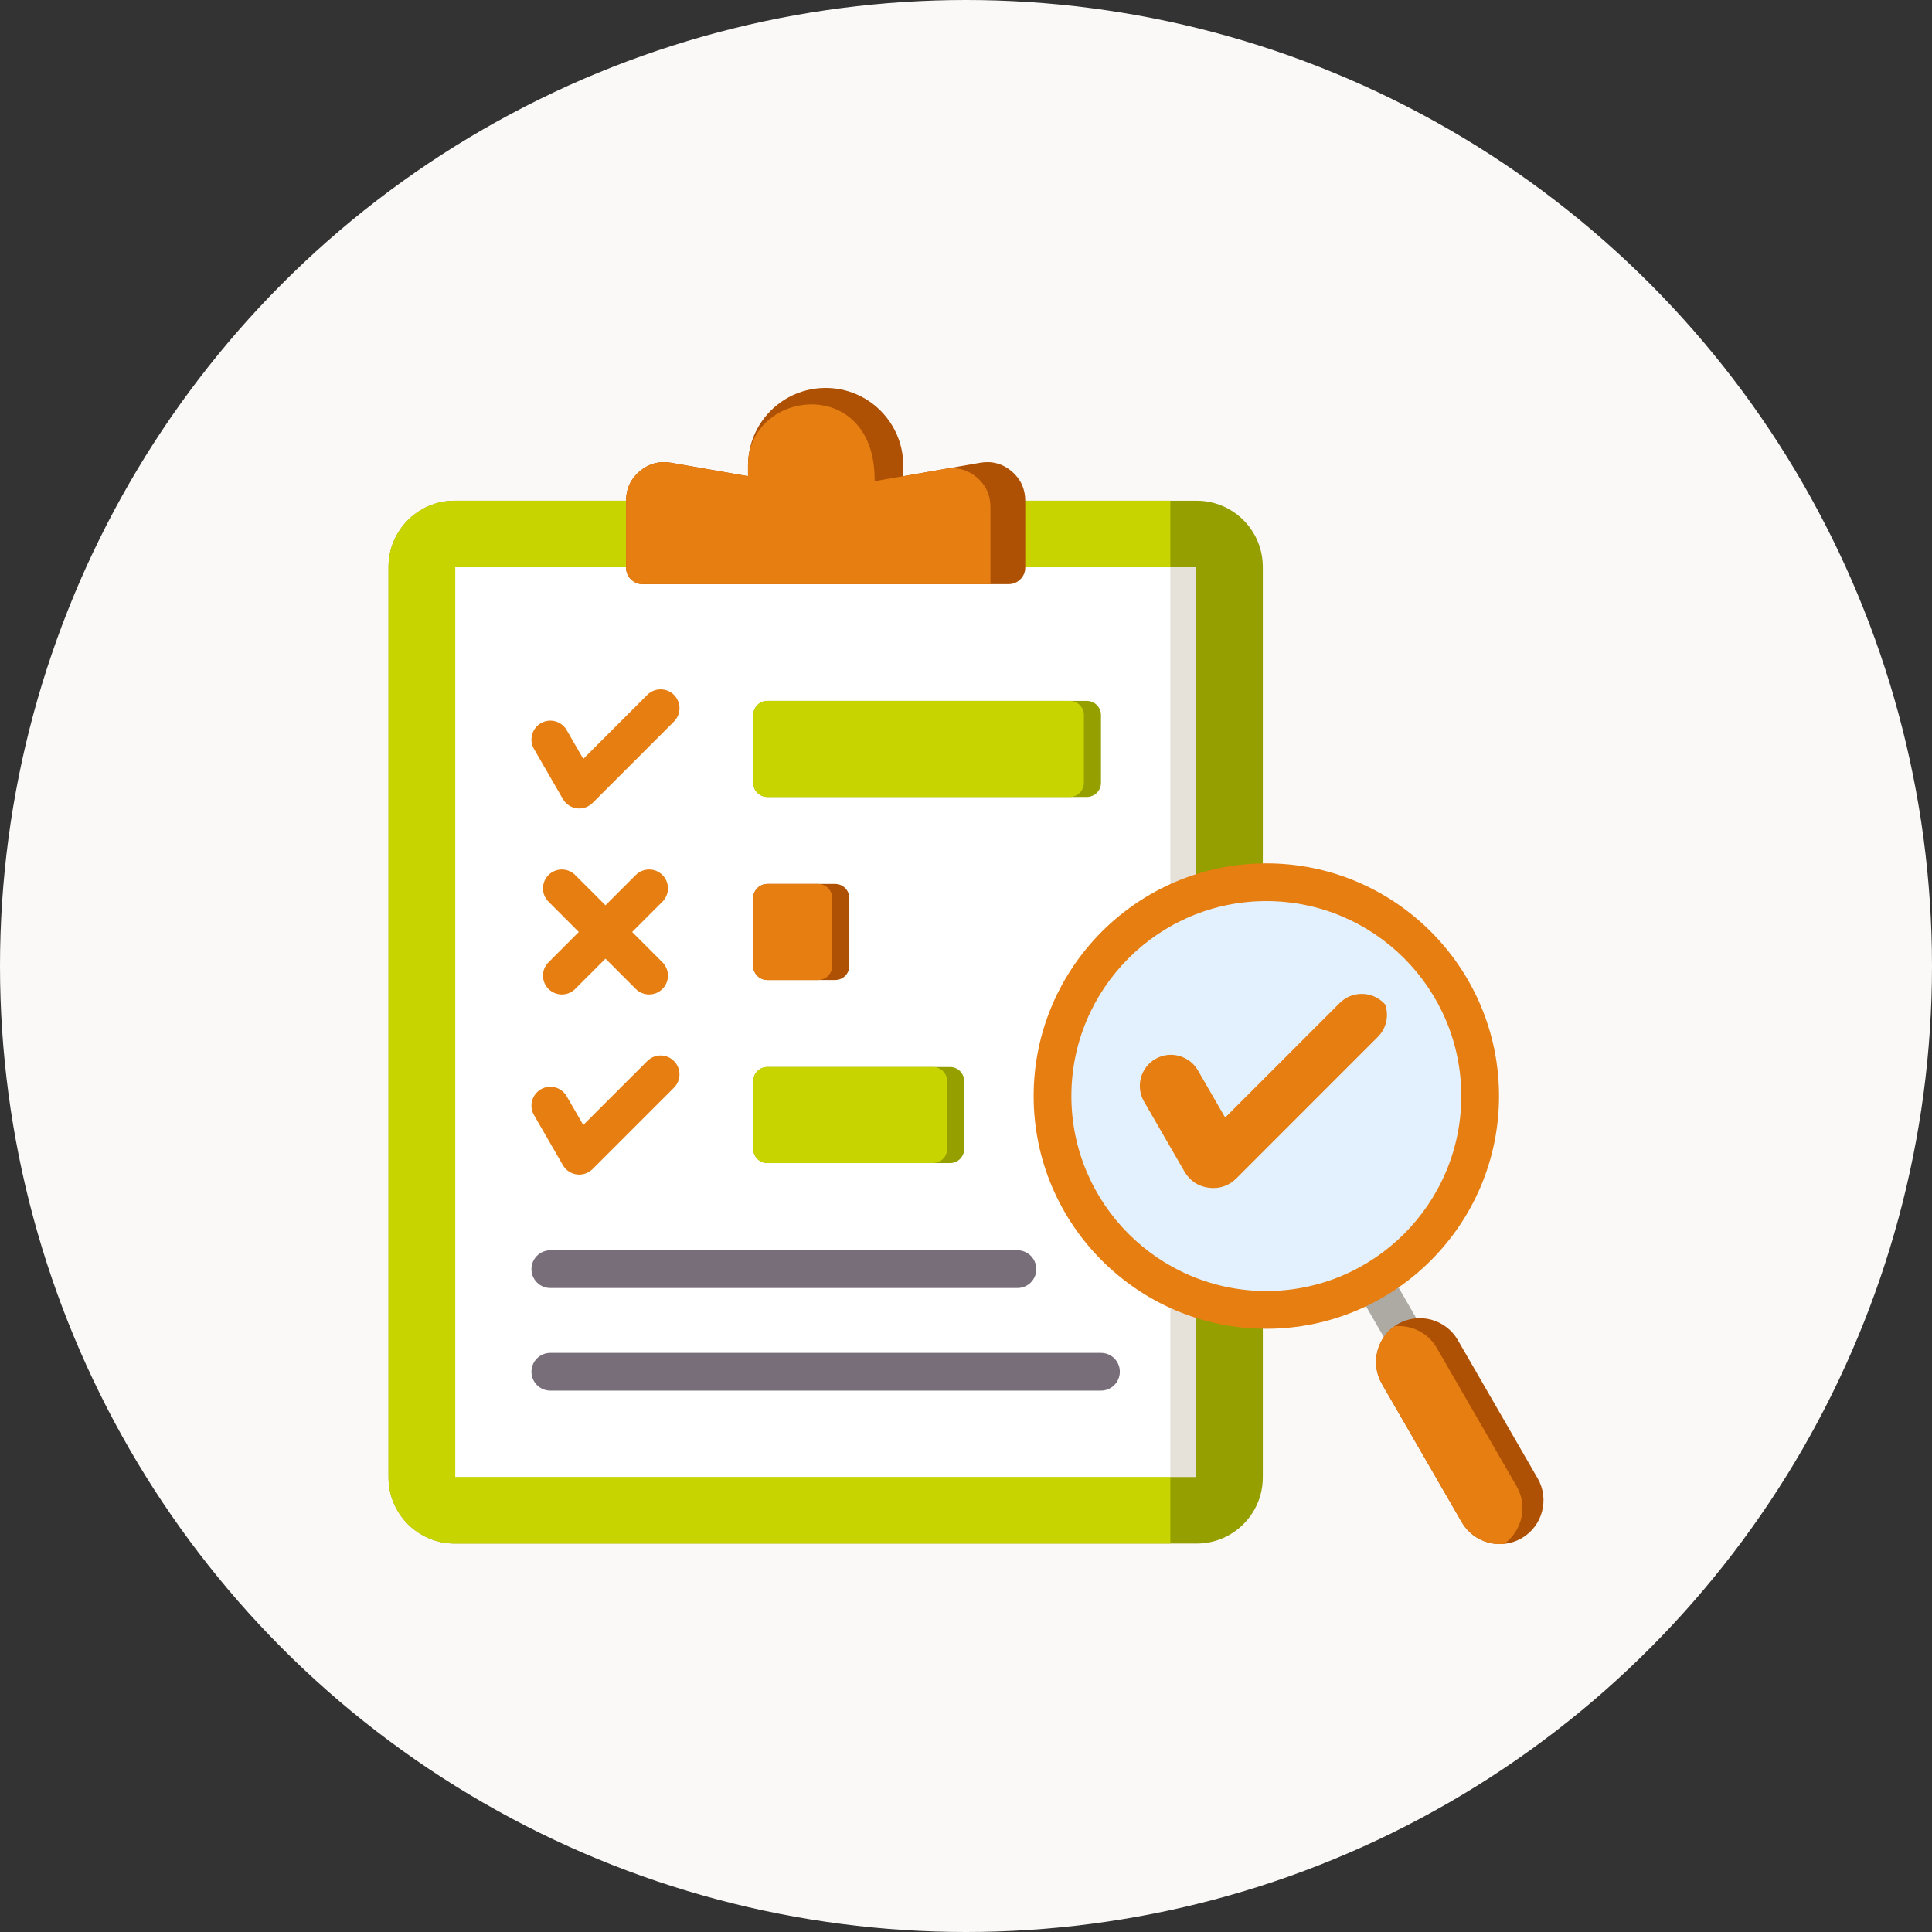 <svg width="64" height="64" viewBox="0 0 64 64" fill="none" xmlns="http://www.w3.org/2000/svg">
<rect x="0" y="0" width="64" height="64" fill="#333333" stroke="none"/>
<circle cx="32" cy="32" r="32" fill="#FAF9F7"/>
<g clip-path="url(#clip0_27_1202)">
<path fill-rule="evenodd" clip-rule="evenodd" d="M12.87 18.776C12.87 17.57 13.853 16.587 15.058 16.587H39.643C40.849 16.587 41.832 17.57 41.832 18.776V48.943C41.832 50.149 40.849 51.132 39.643 51.132H15.058C13.853 51.132 12.87 50.149 12.87 48.943V18.776Z" fill="#969F00"/>
<path fill-rule="evenodd" clip-rule="evenodd" d="M12.87 18.776C12.87 17.57 13.853 16.587 15.058 16.587H38.746C38.754 16.587 38.761 16.587 38.769 16.587V51.132C38.761 51.132 38.754 51.132 38.746 51.132H15.058C13.853 51.132 12.87 50.149 12.87 48.944V18.776H12.87Z" fill="#C8D400"/>
<path d="M15.081 18.791H39.621V48.925H15.081V18.791Z" fill="white"/>
<path d="M38.769 18.791H39.621V48.925H38.769V18.791Z" fill="#E6E2D9"/>
<path fill-rule="evenodd" clip-rule="evenodd" d="M27.351 12.851C25.931 12.851 24.779 14.002 24.779 15.422V15.775L22.23 15.329C21.847 15.262 21.49 15.358 21.192 15.609C20.895 15.859 20.739 16.194 20.739 16.583V18.803C20.739 19.104 20.985 19.35 21.286 19.35H33.416C33.717 19.35 33.963 19.104 33.963 18.803V16.583C33.963 16.194 33.807 15.859 33.509 15.609C33.212 15.358 32.855 15.262 32.472 15.329L29.922 15.775V15.422C29.922 14.002 28.771 12.851 27.351 12.851Z" fill="#AF5104"/>
<path fill-rule="evenodd" clip-rule="evenodd" d="M24.779 15.422V15.775L22.23 15.33C21.847 15.263 21.49 15.359 21.192 15.609C20.895 15.859 20.739 16.194 20.739 16.583V18.803C20.739 19.105 20.984 19.35 21.285 19.35H32.809V16.785C32.809 16.396 32.653 16.061 32.355 15.811C32.057 15.56 31.7 15.464 31.317 15.531L29.922 15.775L29.3 15.884L28.974 15.941C29.015 12.39 24.779 12.88 24.779 15.422L24.779 15.422Z" fill="#E67E11"/>
<path d="M31.472 35.346H25.421C25.162 35.346 24.952 35.556 24.952 35.815V38.06C24.952 38.319 25.162 38.528 25.421 38.528H31.472C31.731 38.528 31.941 38.319 31.941 38.06V35.815C31.941 35.556 31.731 35.346 31.472 35.346Z" fill="#969F00"/>
<path d="M30.906 35.346H25.421C25.162 35.346 24.952 35.556 24.952 35.815V38.06C24.952 38.319 25.162 38.528 25.421 38.528H30.906C31.165 38.528 31.375 38.319 31.375 38.06V35.815C31.375 35.556 31.165 35.346 30.906 35.346Z" fill="#C8D400"/>
<path fill-rule="evenodd" clip-rule="evenodd" d="M18.23 46.066C17.885 46.066 17.605 45.786 17.605 45.441C17.605 45.096 17.885 44.816 18.23 44.816H36.471C36.817 44.816 37.096 45.096 37.096 45.441C37.096 45.786 36.817 46.066 36.471 46.066H18.23ZM18.23 42.667C17.885 42.667 17.605 42.388 17.605 42.042C17.605 41.697 17.885 41.417 18.23 41.417H33.704C34.049 41.417 34.329 41.697 34.329 42.042C34.329 42.388 34.049 42.667 33.704 42.667H18.23Z" fill="#786E79"/>
<path d="M36.003 23.218H25.421C25.162 23.218 24.952 23.428 24.952 23.686V25.932C24.952 26.191 25.162 26.4 25.421 26.4H36.003C36.261 26.4 36.471 26.191 36.471 25.932V23.686C36.471 23.428 36.261 23.218 36.003 23.218Z" fill="#969F00"/>
<path d="M35.436 23.218H25.421C25.162 23.218 24.952 23.428 24.952 23.686V25.932C24.952 26.191 25.162 26.4 25.421 26.4H35.436C35.695 26.4 35.905 26.191 35.905 25.932V23.686C35.905 23.428 35.695 23.218 35.436 23.218Z" fill="#C8D400"/>
<path d="M43.577 43.187C47.383 42.287 49.739 38.472 48.839 34.666C47.94 30.86 44.125 28.503 40.318 29.403C36.512 30.303 34.156 34.118 35.056 37.924C35.955 41.73 39.77 44.087 43.577 43.187Z" fill="#E3F1FF"/>
<path fill-rule="evenodd" clip-rule="evenodd" d="M46.022 44.607L44.952 42.754L46.031 42.134L47.101 43.987L46.022 44.607Z" fill="#ADAAA3"/>
<path d="M27.666 29.282H25.421C25.162 29.282 24.952 29.492 24.952 29.75V31.996C24.952 32.255 25.162 32.464 25.421 32.464H27.666C27.925 32.464 28.135 32.255 28.135 31.996V29.75C28.135 29.492 27.925 29.282 27.666 29.282Z" fill="#AF5104"/>
<path d="M27.099 29.282H25.421C25.162 29.282 24.952 29.492 24.952 29.75V31.996C24.952 32.255 25.162 32.464 25.421 32.464H27.099C27.358 32.464 27.568 32.255 27.568 31.996V29.75C27.568 29.492 27.358 29.282 27.099 29.282Z" fill="#E67E11"/>
<path fill-rule="evenodd" clip-rule="evenodd" d="M45.839 33.225C45.856 33.242 45.873 33.26 45.888 33.279C46.013 33.641 45.932 34.059 45.644 34.347L40.957 39.035C40.708 39.283 40.389 39.392 40.04 39.346C39.693 39.3 39.413 39.114 39.238 38.812L37.896 36.488C37.612 35.996 37.782 35.362 38.273 35.079C38.764 34.796 39.398 34.965 39.681 35.455L40.585 37.02L44.38 33.225C44.781 32.824 45.438 32.824 45.839 33.225Z" fill="#E67E11"/>
<path fill-rule="evenodd" clip-rule="evenodd" d="M18.647 26.47L17.689 24.81C17.516 24.511 17.619 24.129 17.918 23.956C18.216 23.784 18.599 23.886 18.771 24.185L19.322 25.139L21.442 23.019C21.686 22.775 22.082 22.775 22.326 23.019C22.57 23.264 22.57 23.659 22.326 23.903L19.63 26.599C19.341 26.889 18.852 26.827 18.647 26.47L18.647 26.47Z" fill="#E67E11"/>
<path fill-rule="evenodd" clip-rule="evenodd" d="M21.502 32.943C21.342 32.943 21.182 32.882 21.06 32.76L20.057 31.757L19.054 32.76C18.81 33.004 18.414 33.004 18.17 32.76C17.926 32.516 17.926 32.12 18.17 31.877L19.173 30.873L18.17 29.87C17.926 29.626 17.926 29.23 18.17 28.986C18.414 28.742 18.81 28.742 19.054 28.986L20.057 29.989L21.06 28.986C21.304 28.742 21.7 28.742 21.944 28.986C22.188 29.23 22.188 29.626 21.944 29.87L20.941 30.873L21.944 31.877C22.188 32.12 22.188 32.517 21.944 32.76C21.822 32.882 21.662 32.943 21.502 32.943Z" fill="#E67E11"/>
<path fill-rule="evenodd" clip-rule="evenodd" d="M19.107 38.905C18.914 38.88 18.744 38.766 18.647 38.598L17.689 36.938C17.516 36.639 17.619 36.257 17.918 36.084C18.216 35.912 18.599 36.014 18.771 36.313L19.322 37.267L21.442 35.148C21.686 34.903 22.082 34.903 22.326 35.148C22.57 35.392 22.57 35.787 22.326 36.031L19.63 38.727C19.494 38.863 19.297 38.931 19.107 38.905L19.107 38.905Z" fill="#E67E11"/>
<path fill-rule="evenodd" clip-rule="evenodd" d="M41.949 29.85C38.388 29.85 35.491 32.747 35.491 36.308C35.491 39.869 38.388 42.767 41.949 42.767C45.51 42.767 48.407 39.869 48.407 36.308C48.407 32.747 45.51 29.85 41.949 29.85ZM41.949 44.017C37.699 44.017 34.241 40.559 34.241 36.308C34.241 32.057 37.699 28.6 41.949 28.6C46.199 28.6 49.657 32.058 49.657 36.308C49.657 40.558 46.199 44.017 41.949 44.017Z" fill="#E67E11"/>
<path fill-rule="evenodd" clip-rule="evenodd" d="M46.308 43.859C46.999 43.46 47.892 43.699 48.291 44.39L50.937 48.973C51.336 49.664 51.097 50.557 50.406 50.956C49.714 51.355 48.822 51.116 48.423 50.425L45.777 45.842C45.377 45.15 45.617 44.258 46.308 43.859H46.308Z" fill="#AF5104"/>
<path fill-rule="evenodd" clip-rule="evenodd" d="M49.825 51.143C49.275 51.196 48.716 50.932 48.423 50.425L45.777 45.842C45.401 45.191 45.591 44.361 46.192 43.933C46.742 43.88 47.301 44.144 47.594 44.651L50.24 49.234C50.616 49.886 50.426 50.715 49.825 51.143Z" fill="#E67E11"/>
</g>
<defs>
<clipPath id="clip0_27_1202">
<rect width="40" height="40" fill="white" transform="translate(12 12)"/>
</clipPath>
</defs>
</svg>
